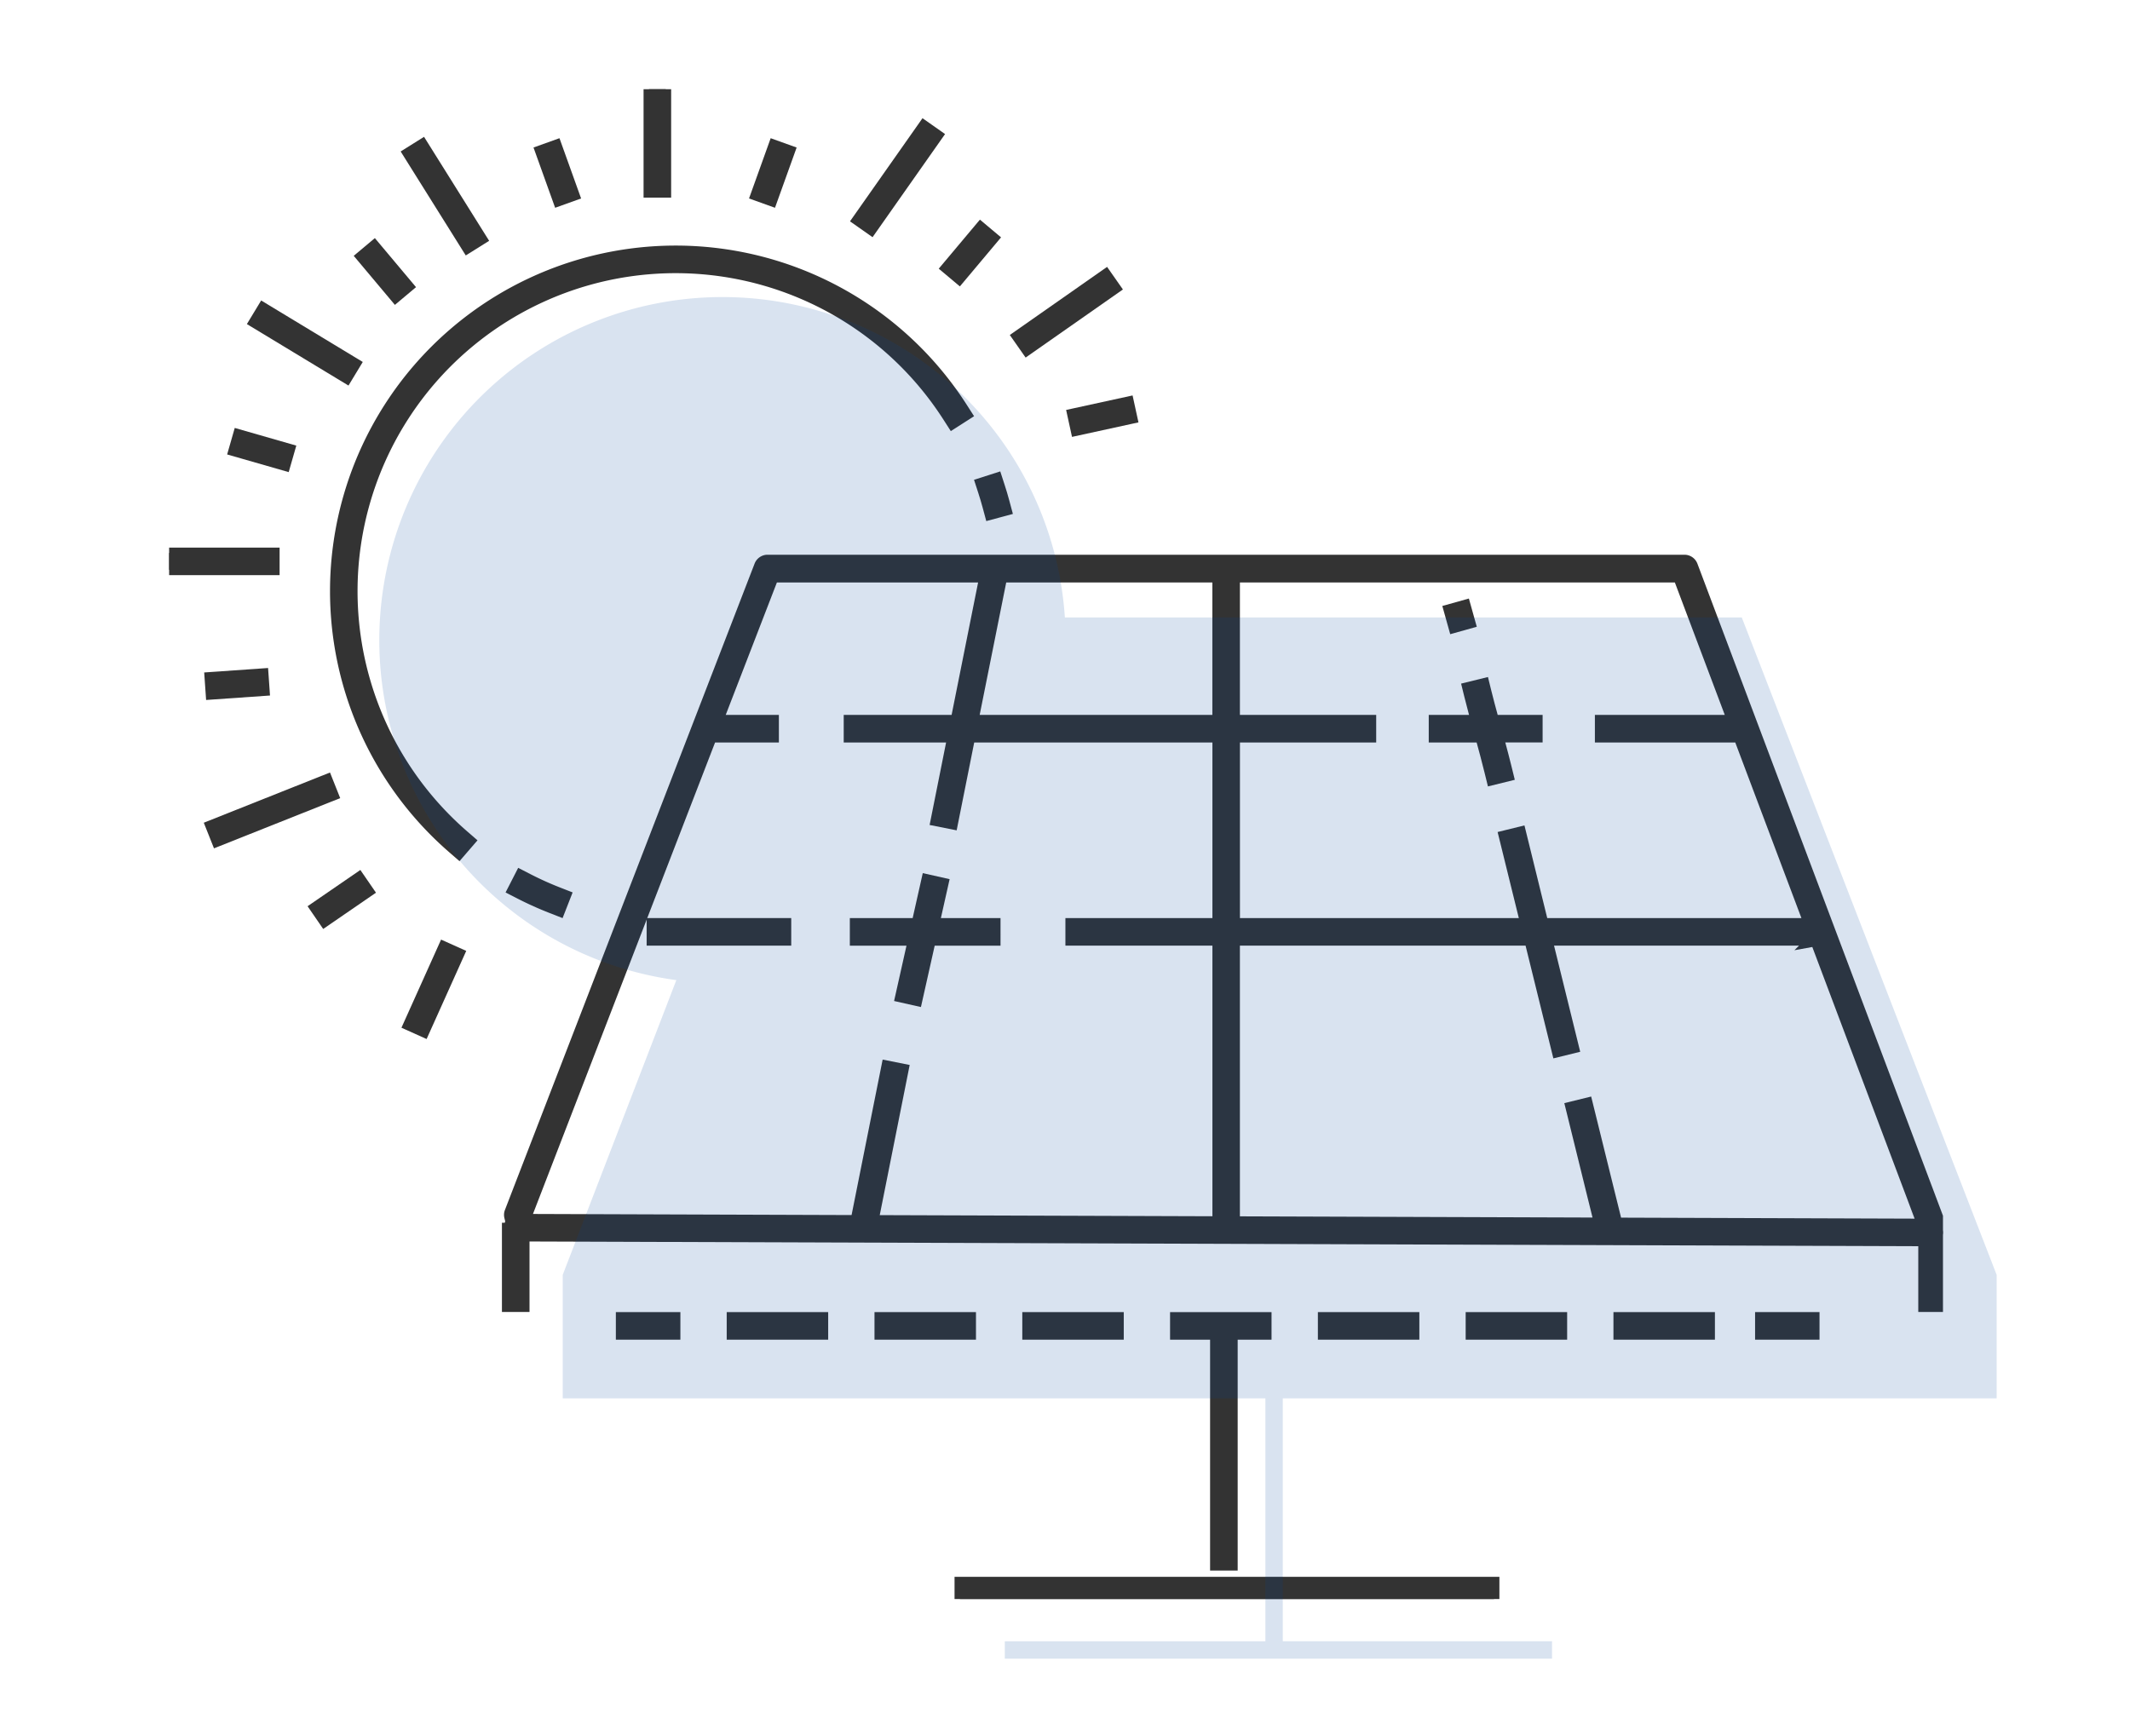 <svg xmlns="http://www.w3.org/2000/svg" xmlns:xlink="http://www.w3.org/1999/xlink" width="119" height="97" viewBox="0 0 119 97">
  <defs>
    <clipPath id="clip-path">
      <rect id="長方形_2331" data-name="長方形 2331" width="99.102" height="84.37" fill="#333" stroke="#333" stroke-linecap="round" stroke-width="0.6"/>
    </clipPath>
  </defs>
  <g id="グループ_2110" data-name="グループ 2110" transform="translate(-293 -1860.322)">
    <rect id="長方形_2571" data-name="長方形 2571" width="119" height="97" transform="translate(293 1860.322)" fill="#fff"/>
    <g id="グループ_1974" data-name="グループ 1974" transform="translate(302.449 1865.307)" clip-path="url(#clip-path)">
      <path id="パス_954" data-name="パス 954" d="M251.516,276.08l-13.97-37.1a.472.472,0,0,0-.44-.3H185.873a.473.473,0,0,0-.439.3l-13.948,36.117a.466.466,0,0,0-.018.283l.061.242-.1.385h-.095v4.381h.941v-3.939l78.188.267v3.672h.941v-3.8l.044-.059.011-.013a.47.47,0,0,0,.054-.434m-40.488-36.463v8H197.366l1.6-8ZM191.78,275.573l1.689-8.454-.923-.184-1.726,8.635-18.485-.063,10.405-26.944h3.471v-.941H183.1l3.091-8h11.81l-1.6,8h-5.974v.941h5.786l-.934,4.673.923.184.971-4.857h13.851v10.412h-8.213v.941h8.213v15.723Zm20.19-27.011h7.614v-.941H211.97v-8h24.812l3.014,8H232.4v.941h7.744l3.921,10.412H229.2l-1.26-5.114-.914.225,1.2,4.888H211.971Zm21.358,27.152-1.652-6.7-.914.225,1.6,6.475-20.386-.07V259.915h16.495L230,266.153l.913-.225-1.482-6.012h14.8l-.09.09.3-.054,5.957,15.821Z" transform="translate(-152.445 -212.357)" fill="#333"/>
      <path id="パス_954_-_アウトライン" data-name="パス 954 - アウトライン" d="M251.708,280.685h-1.541v-3.673l-77.588-.265v3.938h-1.541V275.7h.161l.021-.085-.042-.169a.765.765,0,0,1,.029-.464l13.948-36.118a.775.775,0,0,1,.719-.493h51.233a.774.774,0,0,1,.721.5l13.969,37.1a.77.77,0,0,1-.088.71v4Zm-.941-.6h.341v-3.6l.114-.152a.17.17,0,0,0,.014-.148l-13.969-37.1a.173.173,0,0,0-.159-.11H185.873a.174.174,0,0,0-.159.109L171.766,275.2a.166.166,0,0,0-.007.1l.079.315-.172.685h-.029v3.781h.341v-3.94h.3l78.487.268Zm.062-4.011-17.737-.061-1.636-6.639-.331.082,1.616,6.557-21.069-.072V259.615H228.7l1.522,6.175.331-.082-1.5-6.093H244.61l.02,0v0h.324l-.236.235Zm-17.266-.659,16.4.056-5.716-15.18-1,.181.258-.258H229.818l1.462,5.932-1.5.369-1.553-6.3h-15.96v15.127l19.7.067-1.575-6.393,1.5-.369Zm-22.231.524-19.917-.068,1.7-8.517-.334-.067-1.715,8.582L171.9,275.8l10.636-27.543h3.377v-.341h-3.245l3.323-8.6h12.382l-1.719,8.6h-5.92v.341h5.852L195.638,253l.334.067.96-4.8h14.4v11.012h-8.213v.341h8.213Zm-19.186-.665,18.586.063V260.215h-8.213v-1.541h8.213v-9.812H197.424l-.981,4.91-1.511-.3.921-4.609h-5.72v-1.541h6.028l1.48-7.4H186.4l-2.859,7.4h2.97v1.541h-3.565l-10.174,26.346,17.8.061,1.736-8.687,1.511.3Zm52.357-16H228.968l-1.245-5.05-.331.082,1.225,4.969H211.671V248.262h7.614v-.341H211.67v-8.6h25.319l3.24,8.6H232.7v.341h7.652Zm-15.065-.6h14.2l-3.695-9.812H232.1v-1.541h7.256l-2.788-7.4h-24.3v7.4h7.614v1.541H212.27v9.812h15.58l-1.185-4.808,1.5-.369Zm-18.109-10.753H197l1.719-8.6h12.609Zm-13.6-.6h13v-7.4H199.212Z" transform="translate(-152.445 -212.357)" fill="#333"/>
      <path id="パス_955" data-name="パス 955" d="M513.029,636.273v-12.9h1.892v-.941h-5.069v.941h2.236v12.9Z" transform="translate(-453.631 -553.795)" fill="#333"/>
      <path id="パス_955_-_アウトライン" data-name="パス 955 - アウトライン" d="M513.329,636.573h-1.541v-12.9h-2.236v-1.541h5.669v1.541h-1.892Zm-.941-.6h.341v-12.9h1.892v-.341h-4.469v.341h2.236Z" transform="translate(-453.631 -553.795)" fill="#333"/>
      <rect id="長方形_2304" data-name="長方形 2304" width="29.84" height="0.941" transform="translate(44.18 83.429)" fill="#333"/>
      <path id="長方形_2304_-_アウトライン" data-name="長方形 2304 - アウトライン" d="M-.3-.3H30.14V1.241H-.3ZM29.54.3H.3V.641H29.54Z" transform="translate(44.18 83.429)" fill="#333"/>
      <rect id="長方形_2305" data-name="長方形 2305" width="0.941" height="1.038" transform="translate(71.501 29.085) rotate(-15.646)" fill="#333"/>
      <path id="長方形_2305_-_アウトライン" data-name="長方形 2305 - アウトライン" d="M-.3-.3H1.241V1.338H-.3ZM.641.3H.3V.738H.641Z" transform="translate(71.501 29.085) rotate(-15.646)" fill="#333"/>
      <path id="パス_956" data-name="パス 956" d="M644.919,305.888c-.112-.453-.23-.908-.372-1.432l-.076-.278h2.178v-.941H644.21l-.045-.162c-.115-.417-.25-.914-.378-1.434l-.113-.457-.914.225.113.457c.081.329.169.666.285,1.092l.076.278h-2.343v.941h2.6l.045.162c.135.492.3,1.087.466,1.774l.113.457.913-.225Z" transform="translate(-570.22 -267.972)" fill="#333"/>
      <path id="パス_956_-_アウトライン" data-name="パス 956 - アウトライン" d="M643.9,306.933l-.184-.748c-.161-.655-.316-1.229-.448-1.708h-2.675v-1.541h2.251c-.1-.386-.185-.7-.259-1l-.184-.748,1.5-.369.184.748c.121.492.249.964.36,1.368h2.51v1.541h-2.085c.131.485.242.913.347,1.339l.184.748Zm-2.707-3.056h2.532l.105.382c.136.494.3,1.092.468,1.782l.041.166.331-.082-.041-.166c-.111-.45-.229-.9-.371-1.425l-.178-.657h2.27v-.341h-2.367l-.106-.382c-.116-.42-.251-.919-.38-1.442l-.041-.165-.331.082.041.165c.079.322.166.657.283,1.086l.178.657h-2.435Z" transform="translate(-570.22 -267.972)" fill="#333"/>
      <path id="パス_957" data-name="パス 957" d="M352.534,400.711l-.918-.206-.55,2.453h-3.451v.941h3.24l-.71,3.166.918.206.756-3.371h3.618v-.941H352.03Z" transform="translate(-309.283 -356.341)" fill="#333"/>
      <path id="パス_957_-_アウトライン" data-name="パス 957 - アウトライン" d="M351.388,400.147l1.5.337-.488,2.175h3.332V404.2h-3.678l-.769,3.43-1.5-.337.693-3.093h-3.165v-1.541h3.51Zm.787.791-.333-.075-.537,2.4h-3.391v.341h3.314l-.726,3.238.333.075.743-3.313h3.558v-.341h-3.481Z" transform="translate(-309.283 -356.341)" fill="#333"/>
      <path id="パス_958" data-name="パス 958" d="M411.371,197.847c.089.275.174.559.251.844l.123.454.908-.246-.123-.454c-.08-.3-.169-.6-.264-.888l-.145-.447-.895.29Z" transform="translate(-365.88 -175.375)" fill="#333"/>
      <path id="パス_958_-_アウトライン" data-name="パス 958 - アウトライン" d="M412.314,196.732l.238.733c.1.3.187.6.268.9l.2.744-1.487.4-.2-.744c-.076-.281-.159-.56-.247-.83l-.238-.733Zm-.029,1.957-.045-.165c-.079-.292-.166-.586-.26-.874l-.053-.162-.324.105.052.162c.091.279.177.568.255.858l.045.165Z" transform="translate(-365.88 -175.375)" fill="#333"/>
      <path id="パス_959" data-name="パス 959" d="M85.184,100.994a18.071,18.071,0,0,1,33.282-9.754l.254.4.792-.509-.254-.4a19.011,19.011,0,1,0-28.466,24.618l.355.308.617-.71-.355-.309a18.069,18.069,0,0,1-6.224-13.645" transform="translate(-74.953 -72.944)" fill="#333"/>
      <path id="パス_959_-_アウトライン" data-name="パス 959 - アウトライン" d="M91.176,116.081l-.582-.505a19.311,19.311,0,1,1,28.915-25.007l.416.648-1.3.833-.416-.648A17.77,17.77,0,1,0,91.6,114.412l.582.505Zm12.077-33.8a18.71,18.71,0,0,0-12.265,32.839l.129.112.224-.257-.129-.112a18.37,18.37,0,1,1,27.507-23.788l.092.143.287-.184L119,90.894A18.65,18.65,0,0,0,103.253,82.284Z" transform="translate(-74.953 -72.944)" fill="#333"/>
      <path id="パス_960" data-name="パス 960" d="M174.559,398.252l-.43.837.418.215a19.056,19.056,0,0,0,1.754.792l.438.171.343-.876-.438-.172a17.985,17.985,0,0,1-1.667-.752Z" transform="translate(-154.928 -354.337)" fill="#333"/>
      <path id="パス_960_-_アウトライン" data-name="パス 960 - アウトライン" d="M174.429,397.848l.685.352a17.673,17.673,0,0,0,1.639.74l.718.281-.561,1.435-.718-.281a19.353,19.353,0,0,1-1.782-.8l-.685-.352Zm2.264,1.713-.159-.062a18.281,18.281,0,0,1-1.695-.765l-.151-.078-.156.3.152.078a18.76,18.76,0,0,0,1.726.779l.159.062Z" transform="translate(-154.928 -354.337)" fill="#333"/>
      <rect id="長方形_2306" data-name="長方形 2306" width="0.941" height="5.757" transform="translate(26.806)" fill="#333"/>
      <path id="長方形_2306_-_アウトライン" data-name="長方形 2306 - アウトライン" d="M-.3-.3H1.241V6.057H-.3ZM.641.3H.3V5.457H.641Z" transform="translate(26.806)" fill="#333"/>
      <rect id="長方形_2307" data-name="長方形 2307" width="0.941" height="6.255" transform="translate(13.349 3.574) rotate(-32.044)" fill="#333"/>
      <path id="長方形_2307_-_アウトライン" data-name="長方形 2307 - アウトライン" d="M-.3-.3H1.241V6.555H-.3ZM.641.3H.3V5.955H.641Z" transform="translate(13.349 3.574) rotate(-32.044)" fill="#333"/>
      <rect id="長方形_2308" data-name="長方形 2308" width="6.445" height="0.941" transform="matrix(0.575, -0.818, 0.818, 0.575, 38.457, 7.31)" fill="#333"/>
      <path id="長方形_2308_-_アウトライン" data-name="長方形 2308 - アウトライン" d="M-.3-.3H6.745V1.241H-.3ZM6.145.3H.3V.641H6.145Z" transform="matrix(0.575, -0.818, 0.818, 0.575, 38.457, 7.31)" fill="#333"/>
      <rect id="長方形_2309" data-name="長方形 2309" width="0.941" height="6.035" transform="translate(4.756 13.023) rotate(-58.815)" fill="#333"/>
      <path id="長方形_2309_-_アウトライン" data-name="長方形 2309 - アウトライン" d="M-.3-.3H1.241V6.335H-.3ZM.641.3H.3V5.735H.641Z" transform="translate(4.756 13.023) rotate(-58.815)" fill="#333"/>
      <rect id="長方形_2310" data-name="長方形 2310" width="5.872" height="0.941" transform="translate(0 25.915)" fill="#333"/>
      <path id="長方形_2310_-_アウトライン" data-name="長方形 2310 - アウトライン" d="M-.3-.3H6.172V1.241H-.3ZM5.572.3H.3V.641H5.572Z" transform="translate(0 25.915)" fill="#333"/>
      <rect id="長方形_2311" data-name="長方形 2311" width="6.035" height="0.941" transform="translate(47.385 13.808) rotate(-34.998)" fill="#333"/>
      <path id="長方形_2311_-_アウトライン" data-name="長方形 2311 - アウトライン" d="M-.3-.3H6.335V1.241H-.3ZM5.735.3H.3V.641H5.735Z" transform="translate(47.385 13.808) rotate(-34.998)" fill="#333"/>
      <rect id="長方形_2312" data-name="長方形 2312" width="6.989" height="0.941" transform="translate(2.326 41.157) rotate(-21.702)" fill="#333"/>
      <path id="長方形_2312_-_アウトライン" data-name="長方形 2312 - アウトライン" d="M-.3-.3H7.289V1.241H-.3ZM6.689.3H.3V.641H6.689Z" transform="translate(2.326 41.157) rotate(-21.702)" fill="#333"/>
      <rect id="長方形_2313" data-name="長方形 2313" width="4.799" height="0.941" transform="matrix(0.41, -0.912, 0.912, 0.41, 13.376, 52.294)" fill="#333"/>
      <path id="長方形_2313_-_アウトライン" data-name="長方形 2313 - アウトライン" d="M-.3-.3H5.1V1.241H-.3ZM4.5.3H.3V.641H4.5Z" transform="matrix(0.41, -0.912, 0.912, 0.41, 13.376, 52.294)" fill="#333"/>
      <rect id="長方形_2314" data-name="長方形 2314" width="0.941" height="2.978" transform="translate(20.741 3.439) rotate(-19.746)" fill="#333"/>
      <path id="長方形_2314_-_アウトライン" data-name="長方形 2314 - アウトライン" d="M-.3-.3H1.241V3.278H-.3ZM.641.3H.3V2.678H.641Z" transform="translate(20.741 3.439) rotate(-19.746)" fill="#333"/>
      <rect id="長方形_2315" data-name="長方形 2315" width="2.978" height="0.941" transform="matrix(0.338, -0.941, 0.941, 0.338, 32.782, 5.924)" fill="#333"/>
      <path id="長方形_2315_-_アウトライン" data-name="長方形 2315 - アウトライン" d="M-.3-.3H3.278V1.241H-.3ZM2.678.3H.3V.641H2.678Z" transform="matrix(0.338, -0.941, 0.941, 0.338, 32.782, 5.924)" fill="#333"/>
      <rect id="長方形_2316" data-name="長方形 2316" width="2.978" height="0.941" transform="matrix(0.643, -0.766, 0.766, 0.643, 43.42, 9.992)" fill="#333"/>
      <path id="長方形_2316_-_アウトライン" data-name="長方形 2316 - アウトライン" d="M-.3-.3H3.278V1.241H-.3ZM2.678.3H.3V.641H2.678Z" transform="matrix(0.643, -0.766, 0.766, 0.643, 43.42, 9.992)" fill="#333"/>
      <rect id="長方形_2317" data-name="長方形 2317" width="3.199" height="0.941" transform="translate(50.471 18.152) rotate(-12.31)" fill="#333"/>
      <path id="長方形_2317_-_アウトライン" data-name="長方形 2317 - アウトライン" d="M-.3-.3H3.5V1.241H-.3ZM2.9.3H.3V.641H2.9Z" transform="translate(50.471 18.152) rotate(-12.31)" fill="#333"/>
      <rect id="長方形_2318" data-name="長方形 2318" width="0.941" height="2.978" transform="translate(10.736 9.348) rotate(-39.999)" fill="#333"/>
      <path id="長方形_2318_-_アウトライン" data-name="長方形 2318 - アウトライン" d="M-.3-.3H1.241V3.278H-.3ZM.641.3H.3V2.678H.641Z" transform="translate(10.736 9.348) rotate(-39.999)" fill="#333"/>
      <rect id="長方形_2319" data-name="長方形 2319" width="0.941" height="2.978" transform="translate(3.612 20.204) rotate(-73.978)" fill="#333"/>
      <path id="長方形_2319_-_アウトライン" data-name="長方形 2319 - アウトライン" d="M-.3-.3H1.241V3.278H-.3ZM.641.3H.3V2.678H.641Z" transform="translate(3.612 20.204) rotate(-73.978)" fill="#333"/>
      <rect id="長方形_2320" data-name="長方形 2320" width="2.978" height="0.941" transform="translate(2.279 32.871) rotate(-3.992)" fill="#333"/>
      <path id="長方形_2320_-_アウトライン" data-name="長方形 2320 - アウトライン" d="M-.3-.3H3.278V1.241H-.3ZM2.678.3H.3V.641H2.678Z" transform="translate(2.279 32.871) rotate(-3.992)" fill="#333"/>
      <rect id="長方形_2321" data-name="長方形 2321" width="2.978" height="0.941" transform="translate(8.152 45.733) rotate(-34.493)" fill="#333"/>
      <path id="長方形_2321_-_アウトライン" data-name="長方形 2321 - アウトライン" d="M-.3-.3H3.278V1.241H-.3ZM2.678.3H.3V.641H2.678Z" transform="translate(8.152 45.733) rotate(-34.493)" fill="#333"/>
      <rect id="長方形_2322" data-name="長方形 2322" width="3.005" height="0.941" transform="translate(25.258 68.636)" fill="#333"/>
      <path id="長方形_2322_-_アウトライン" data-name="長方形 2322 - アウトライン" d="M-.3-.3H3.305V1.241H-.3ZM2.705.3H.3V.641H2.705Z" transform="translate(25.258 68.636)" fill="#333"/>
      <rect id="長方形_2323" data-name="長方形 2323" width="5.069" height="0.941" transform="translate(47.965 68.636)" fill="#333"/>
      <path id="長方形_2323_-_アウトライン" data-name="長方形 2323 - アウトライン" d="M-.3-.3H5.369V1.241H-.3ZM4.769.3H.3V.641H4.769Z" transform="translate(47.965 68.636)" fill="#333"/>
      <rect id="長方形_2324" data-name="長方形 2324" width="5.069" height="0.941" transform="translate(72.736 68.636)" fill="#333"/>
      <path id="長方形_2324_-_アウトライン" data-name="長方形 2324 - アウトライン" d="M-.3-.3H5.369V1.241H-.3ZM4.769.3H.3V.641H4.769Z" transform="translate(72.736 68.636)" fill="#333"/>
      <rect id="長方形_2325" data-name="長方形 2325" width="5.069" height="0.941" transform="translate(31.451 68.636)" fill="#333"/>
      <path id="長方形_2325_-_アウトライン" data-name="長方形 2325 - アウトライン" d="M-.3-.3H5.369V1.241H-.3ZM4.769.3H.3V.641H4.769Z" transform="translate(31.451 68.636)" fill="#333"/>
      <rect id="長方形_2326" data-name="長方形 2326" width="5.069" height="0.941" transform="translate(39.708 68.636)" fill="#333"/>
      <path id="長方形_2326_-_アウトライン" data-name="長方形 2326 - アウトライン" d="M-.3-.3H5.369V1.241H-.3ZM4.769.3H.3V.641H4.769Z" transform="translate(39.708 68.636)" fill="#333"/>
      <rect id="長方形_2327" data-name="長方形 2327" width="5.069" height="0.941" transform="translate(64.479 68.636)" fill="#333"/>
      <path id="長方形_2327_-_アウトライン" data-name="長方形 2327 - アウトライン" d="M-.3-.3H5.369V1.241H-.3ZM4.769.3H.3V.641H4.769Z" transform="translate(64.479 68.636)" fill="#333"/>
      <rect id="長方形_2328" data-name="長方形 2328" width="5.069" height="0.941" transform="translate(80.992 68.636)" fill="#333"/>
      <path id="長方形_2328_-_アウトライン" data-name="長方形 2328 - アウトライン" d="M-.3-.3H5.369V1.241H-.3ZM4.769.3H.3V.641H4.769Z" transform="translate(80.992 68.636)" fill="#333"/>
      <rect id="長方形_2329" data-name="長方形 2329" width="3.005" height="0.941" transform="translate(88.905 68.636)" fill="#333"/>
      <path id="長方形_2329_-_アウトライン" data-name="長方形 2329 - アウトライン" d="M-.3-.3H3.3V1.241H-.3Zm3,.6H.3V.641H2.7Z" transform="translate(88.905 68.636)" fill="#333"/>
      <rect id="長方形_2330" data-name="長方形 2330" width="7.478" height="0.941" transform="translate(26.978 46.617)" fill="#333"/>
      <path id="長方形_2330_-_アウトライン" data-name="長方形 2330 - アウトライン" d="M-.3-.3H7.778V1.241H-.3ZM7.178.3H.3V.641H7.178Z" transform="translate(26.978 46.617)" fill="#333"/>
    </g>
    <path id="合体_5" data-name="合体 5" d="M6176.943,14743.085v-.972h14.56v-13.574h-39.258v-6.9l6.348-16.471a19.172,19.172,0,1,1,21.707-20.267h37.817l14.24,36.737v6.9h-39.883v13.574h15.043v.972Z" transform="translate(-5827.807 -12790.076)" fill="#00489d" opacity="0.15"/>
  </g>
</svg>
